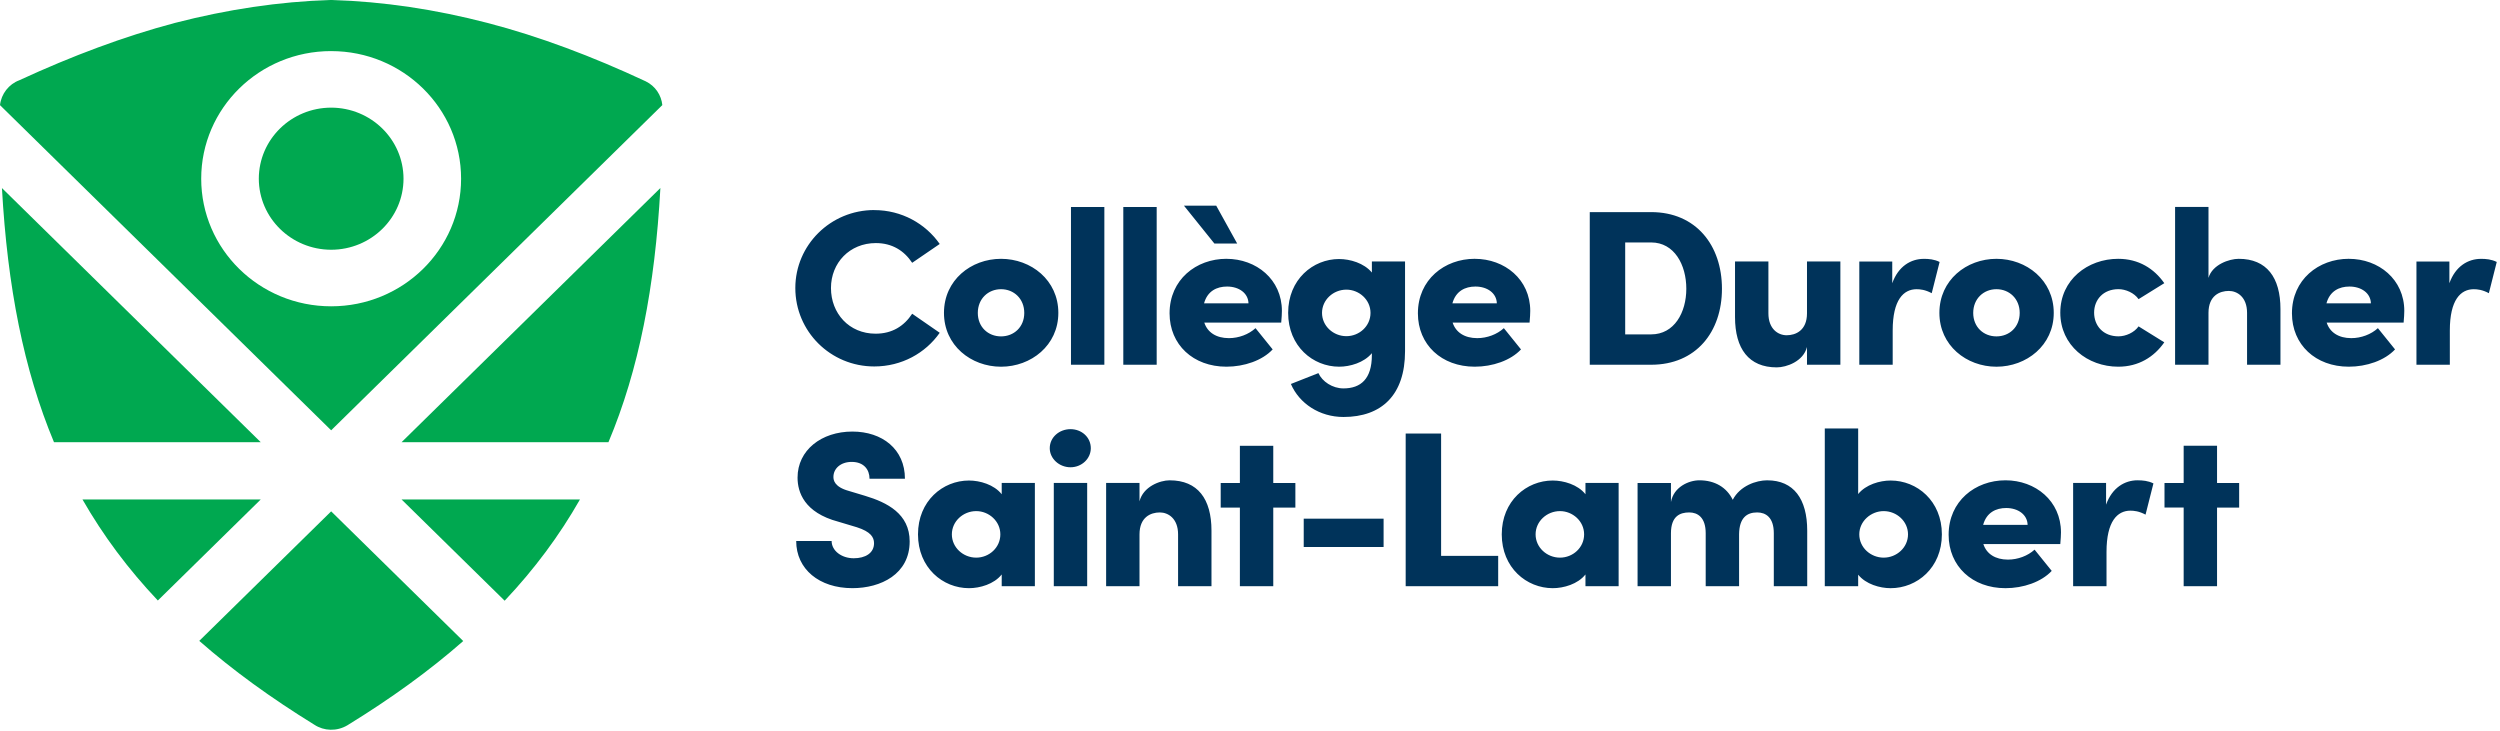 <svg width="147" height="43" viewBox="0 0 147 43" fill="none" xmlns="http://www.w3.org/2000/svg"><g clip-path="url(#a)" fill-rule="evenodd" clip-rule="evenodd"><path d="M117.921 28.242c1.764 0 3.264 1.211 3.264 3.061 0 .169-.014.391-.04.69h-4.523c.185.574.702.912 1.445.912.584 0 1.167-.221 1.566-.586l1.008 1.25c-.611.652-1.671 1.016-2.72 1.016-1.95 0-3.342-1.29-3.342-3.139 0-1.98 1.565-3.204 3.342-3.204Zm-67.802-2.866c1.751 0 3.091 1.029 3.091 2.774h-2.082c0-.534-.332-.99-1.048-.99-.65 0-1.075.391-1.075.885 0 .182.053.587.902.821l.955.287c1.3.391 2.626 1.055 2.626 2.683 0 1.928-1.698 2.748-3.369 2.748-1.95 0-3.303-1.12-3.303-2.774h2.083c0 .573.584 1.016 1.3 1.016.676 0 1.194-.299 1.194-.885 0-.352-.199-.678-1.008-.938l-1.088-.326c-2.016-.534-2.401-1.746-2.401-2.592 0-1.616 1.406-2.709 3.223-2.709Zm59.141-.182v3.856c.451-.56 1.274-.795 1.91-.795 1.552 0 3.012 1.198 3.012 3.165 0 1.967-1.46 3.165-3.012 3.165-.637 0-1.459-.234-1.91-.794v.677h-1.963v-9.275h1.963Zm-17.959 3.061c.637 0 1.473.235 1.924.807v-.664h1.95v6.07h-1.95v-.69c-.451.573-1.287.807-1.924.807-1.539 0-2.998-1.198-2.998-3.165 0-1.967 1.459-3.165 2.998-3.165Zm-34.325 0c.637 0 1.473.235 1.924.807v-.664h1.95v6.07h-1.95v-.69c-.451.573-1.287.807-1.924.807-1.538 0-2.998-1.198-2.998-3.165 0-1.967 1.46-3.165 2.998-3.165Zm73.386-2.045v2.189h1.3v1.446h-1.3v4.624h-1.963v-4.625h-1.127v-1.445h1.127v-2.189h1.963ZM63.926 28.398v6.07h-1.963V28.398h1.963Zm61.768-.156c.291 0 .61.026.928.182l-.464 1.837c-.385-.208-.69-.234-.889-.234-.769 0-1.406.625-1.406 2.423v2.019H121.9v-6.071h1.937v1.276c.358-1.004 1.101-1.433 1.857-1.433Zm-40.957-2.748v7.191h3.356v1.784h-5.439v-8.976h2.083v0Zm-9.869.717v2.189h1.3v1.446h-1.3v4.624h-1.963v-4.625h-1.128v-1.445h1.128v-2.189h1.963Zm-6.087 2.032c1.645 0 2.454 1.094 2.454 2.957v3.269h-1.964v-3.048c0-.938-.584-1.29-1.074-1.29-.531 0-1.194.274-1.194 1.29v3.048h-1.963v-6.071h1.963v1.081c.212-.86 1.194-1.237 1.777-1.237Zm35.135 0c1.552 0 2.348 1.094 2.348 2.957v3.269H104.3v-3.114c0-.938-.477-1.224-.981-1.224-.597 0-1.048.312-1.061 1.277v3.061h-1.963v-3.114c0-.938-.478-1.224-.969-1.224-.53 0-1.074.208-1.074 1.224v3.114h-1.963v-6.07h1.963v1.12c.159-.886 1.048-1.277 1.671-1.277.915 0 1.605.417 1.963 1.146.425-.821 1.38-1.146 2.03-1.146Zm-46.515 1.81c-.769 0-1.432.6-1.432 1.368 0 .768.663 1.368 1.432 1.368.756 0 1.419-.586 1.419-1.368 0-.781-.676-1.368-1.419-1.368Zm34.325 0c-.769 0-1.433.6-1.433 1.368 0 .768.663 1.368 1.433 1.368.756 0 1.42-.586 1.42-1.368 0-.781-.677-1.368-1.42-1.368Zm19.033 0c-.743 0-1.433.587-1.433 1.368 0 .781.677 1.368 1.433 1.368.769 0 1.432-.599 1.432-1.368 0-.768-.663-1.368-1.432-1.368Zm-29.404.443v1.667H76.659v-1.667h4.696-0Zm36.608-.625c-.598 0-1.155.26-1.354.99h2.614c-.014-.599-.558-.99-1.26-.99Zm-55.018-4.637c.663 0 1.194.482 1.194 1.12 0 .613-.531 1.121-1.194 1.121-.663 0-1.22-.508-1.22-1.121 0-.638.557-1.12 1.22-1.12Zm15.797-10.003c.637 0 1.46.234 1.924.794v-.651h1.95v5.276c0 2.579-1.38 3.868-3.621 3.868-1.406 0-2.6-.794-3.091-1.941l1.618-.638c.225.494.822.899 1.472.899 1.021 0 1.671-.56 1.671-1.954v-.117c-.465.56-1.287.794-1.924.794-1.538 0-2.998-1.198-2.998-3.165 0-1.967 1.46-3.166 2.998-3.166Zm25.24.143v3.049c0 .924.571 1.289 1.075 1.289.517 0 1.194-.273 1.194-1.289v-3.049h1.963v6.071h-1.963v-1.042c-.213.847-1.208 1.198-1.778 1.198-1.645 0-2.454-1.094-2.454-2.957v-3.27h1.963Zm13.409-.156c1.765 0 3.369 1.25 3.369 3.179 0 1.914-1.604 3.165-3.369 3.165-1.764 0-3.355-1.25-3.355-3.165 0-1.929 1.591-3.179 3.355-3.179Zm-45.28 0c1.764 0 3.264 1.212 3.264 3.061 0 .169-.013.391-.04.69h-4.522c.185.573.703.913 1.446.913.584 0 1.167-.222 1.565-.587l1.008 1.25c-.61.652-1.671 1.016-2.72 1.016-1.95 0-3.342-1.29-3.342-3.139 0-1.98 1.565-3.205 3.342-3.205Zm65.998 0c1.764 0 3.263 1.212 3.263 3.061 0 .169-.013.391-.04.69h-4.523c.185.573.703.913 1.446.913.583 0 1.167-.222 1.565-.587l1.008 1.25c-.61.652-1.671 1.016-2.72 1.016-1.949 0-3.342-1.29-3.342-3.139 0-1.98 1.565-3.205 3.342-3.205h.001Zm-79.248 0c1.764 0 3.369 1.25 3.369 3.179 0 1.914-1.605 3.165-3.369 3.165-1.764 0-3.356-1.25-3.356-3.165 0-1.929 1.592-3.179 3.356-3.179Zm65.693 0c1.194 0 2.109.573 2.706 1.433l-1.512.938c-.253-.365-.756-.587-1.181-.587-.902 0-1.433.625-1.433 1.381 0 .768.531 1.393 1.433 1.393.425 0 .928-.221 1.181-.586l1.512.938c-.597.86-1.512 1.433-2.706 1.433-1.804 0-3.409-1.25-3.409-3.178 0-1.928 1.605-3.166 3.409-3.166Zm-37.84 0c1.764 0 3.264 1.212 3.264 3.061 0 .169-.013.391-.04.69h-4.523c.185.573.703.913 1.446.913.584 0 1.167-.222 1.565-.587l1.008 1.25c-.61.652-1.671 1.016-2.72 1.016-1.949 0-3.342-1.29-3.342-3.139 0-1.98 1.565-3.205 3.342-3.205Zm-35.306-2.865c1.605 0 3.011.794 3.847 1.992l-1.619 1.107c-.477-.717-1.18-1.16-2.136-1.16-1.538 0-2.639 1.16-2.639 2.644 0 1.485 1.061 2.684 2.626 2.684.968 0 1.671-.443 2.149-1.173l1.619 1.12c-.836 1.198-2.242 1.98-3.847 1.98-2.574 0-4.643-2.058-4.643-4.612 0-2.527 2.07-4.585 4.642-4.585l0.0 0Zm78.451-.182v4.168c.225-.782 1.22-1.121 1.777-1.121 1.645 0 2.455 1.095 2.455 2.957v3.269h-1.964v-3.048c0-.939-.583-1.29-1.074-1.29-.531 0-1.194.274-1.194 1.29v3.048h-1.964V12.169h1.964Zm-16.738 3.048c.292 0 .61.026.928.183l-.464 1.837c-.385-.208-.689-.234-.889-.234-.769 0-1.406.625-1.406 2.423v2.019h-1.963v-6.07h1.937v1.276c.358-1.003 1.101-1.433 1.857-1.433Zm32.76 0c.292 0 .61.026.928.183l-.464 1.837c-.384-.208-.689-.234-.888-.234-.77 0-1.407.625-1.407 2.423v2.019h-1.963v-6.07h1.937v1.276c.358-1.003 1.101-1.433 1.857-1.433Zm-80.945-3.048v9.275h-1.963v-9.275h1.963Zm3.077 0v9.275h-1.963v-9.275h1.963Zm29.073.3c2.64 0 4.165 1.954 4.165 4.507 0 2.541-1.525 4.468-4.165 4.468h-3.608v-8.975h3.608Zm20.305 4.533c-.756 0-1.366.56-1.366 1.395 0 .834.61 1.38 1.366 1.38.757 0 1.367-.547 1.367-1.38 0-.834-.61-1.395-1.367-1.395Zm-58.53 0c-.756 0-1.366.56-1.366 1.395 0 .834.61 1.38 1.366 1.38.756 0 1.366-.547 1.366-1.38 0-.834-.61-1.395-1.366-1.395Zm20.306.026c-.769 0-1.432.599-1.432 1.368 0 .768.663 1.368 1.432 1.368.756 0 1.419-.587 1.419-1.368 0-.782-.676-1.368-1.419-1.368Zm17.919-2.775h-1.525v5.406h1.525c1.366 0 2.069-1.289 2.069-2.683 0-1.407-.703-2.723-2.069-2.723Zm41.062 2.593c-.597 0-1.154.26-1.353.989h2.614c-.014-.599-.558-.989-1.261-.989Zm-51.394 0c-.597 0-1.154.26-1.353.989h2.613c-.013-.599-.558-.989-1.26-.989h-.001Zm-14.603 0c-.597 0-1.154.26-1.353.989h2.613c-.013-.599-.558-.989-1.26-.989h-0Zm-.637-4.755 1.233 2.228h-1.339l-1.791-2.228h1.897Z" fill="#00335A"/><path d="m19.472 30.067 7.766 7.626c-1.978 1.738-4.24 3.374-6.813 4.955-.624.369-1.374.337-1.936-.031-2.557-1.577-4.804-3.206-6.772-4.934l7.755-7.615Zm14.629-.698c-1.215 2.135-2.684 4.106-4.427 5.953l-6.061-5.952 10.488-0Zm-18.77 0L9.281 35.31c-1.74-1.841-3.208-3.808-4.431-5.941h10.481ZM.113 11.057 15.33 26H3.174C1.399 21.754.438 16.864.114 11.057Zm38.718-.002c-.319 5.808-1.266 10.698-3.054 14.945H23.613l15.219-14.945ZM19.519 0c3.029.092 6.088.553 9.148 1.349 3.06.797 6.15 1.962 9.303 3.434.57.28.915.816.975 1.396L19.472 25.302 0 6.182C.071 5.518.524 4.947 1.129 4.722c3.123-1.44 6.153-2.576 9.149-3.372C13.369.551 16.429.092 19.425 0h.094Zm-.047 3.004c-4.221 0-7.641 3.358-7.641 7.503 0 4.145 3.42 7.504 7.641 7.504 4.221 0 7.64-3.359 7.64-7.503 0-4.145-3.42-7.503-7.64-7.503Zm0 3.325c2.349.005 4.25 1.871 4.255 4.179-.004 2.308-1.905 4.174-4.255 4.177-2.348-.004-4.25-1.871-4.254-4.177.004-2.308 1.905-4.174 4.254-4.179Z" fill="#00A850"/></g><defs><clipPath id="a"><path fill="#fff" d="M0 0h147v43H0z"/></clipPath></defs></svg>